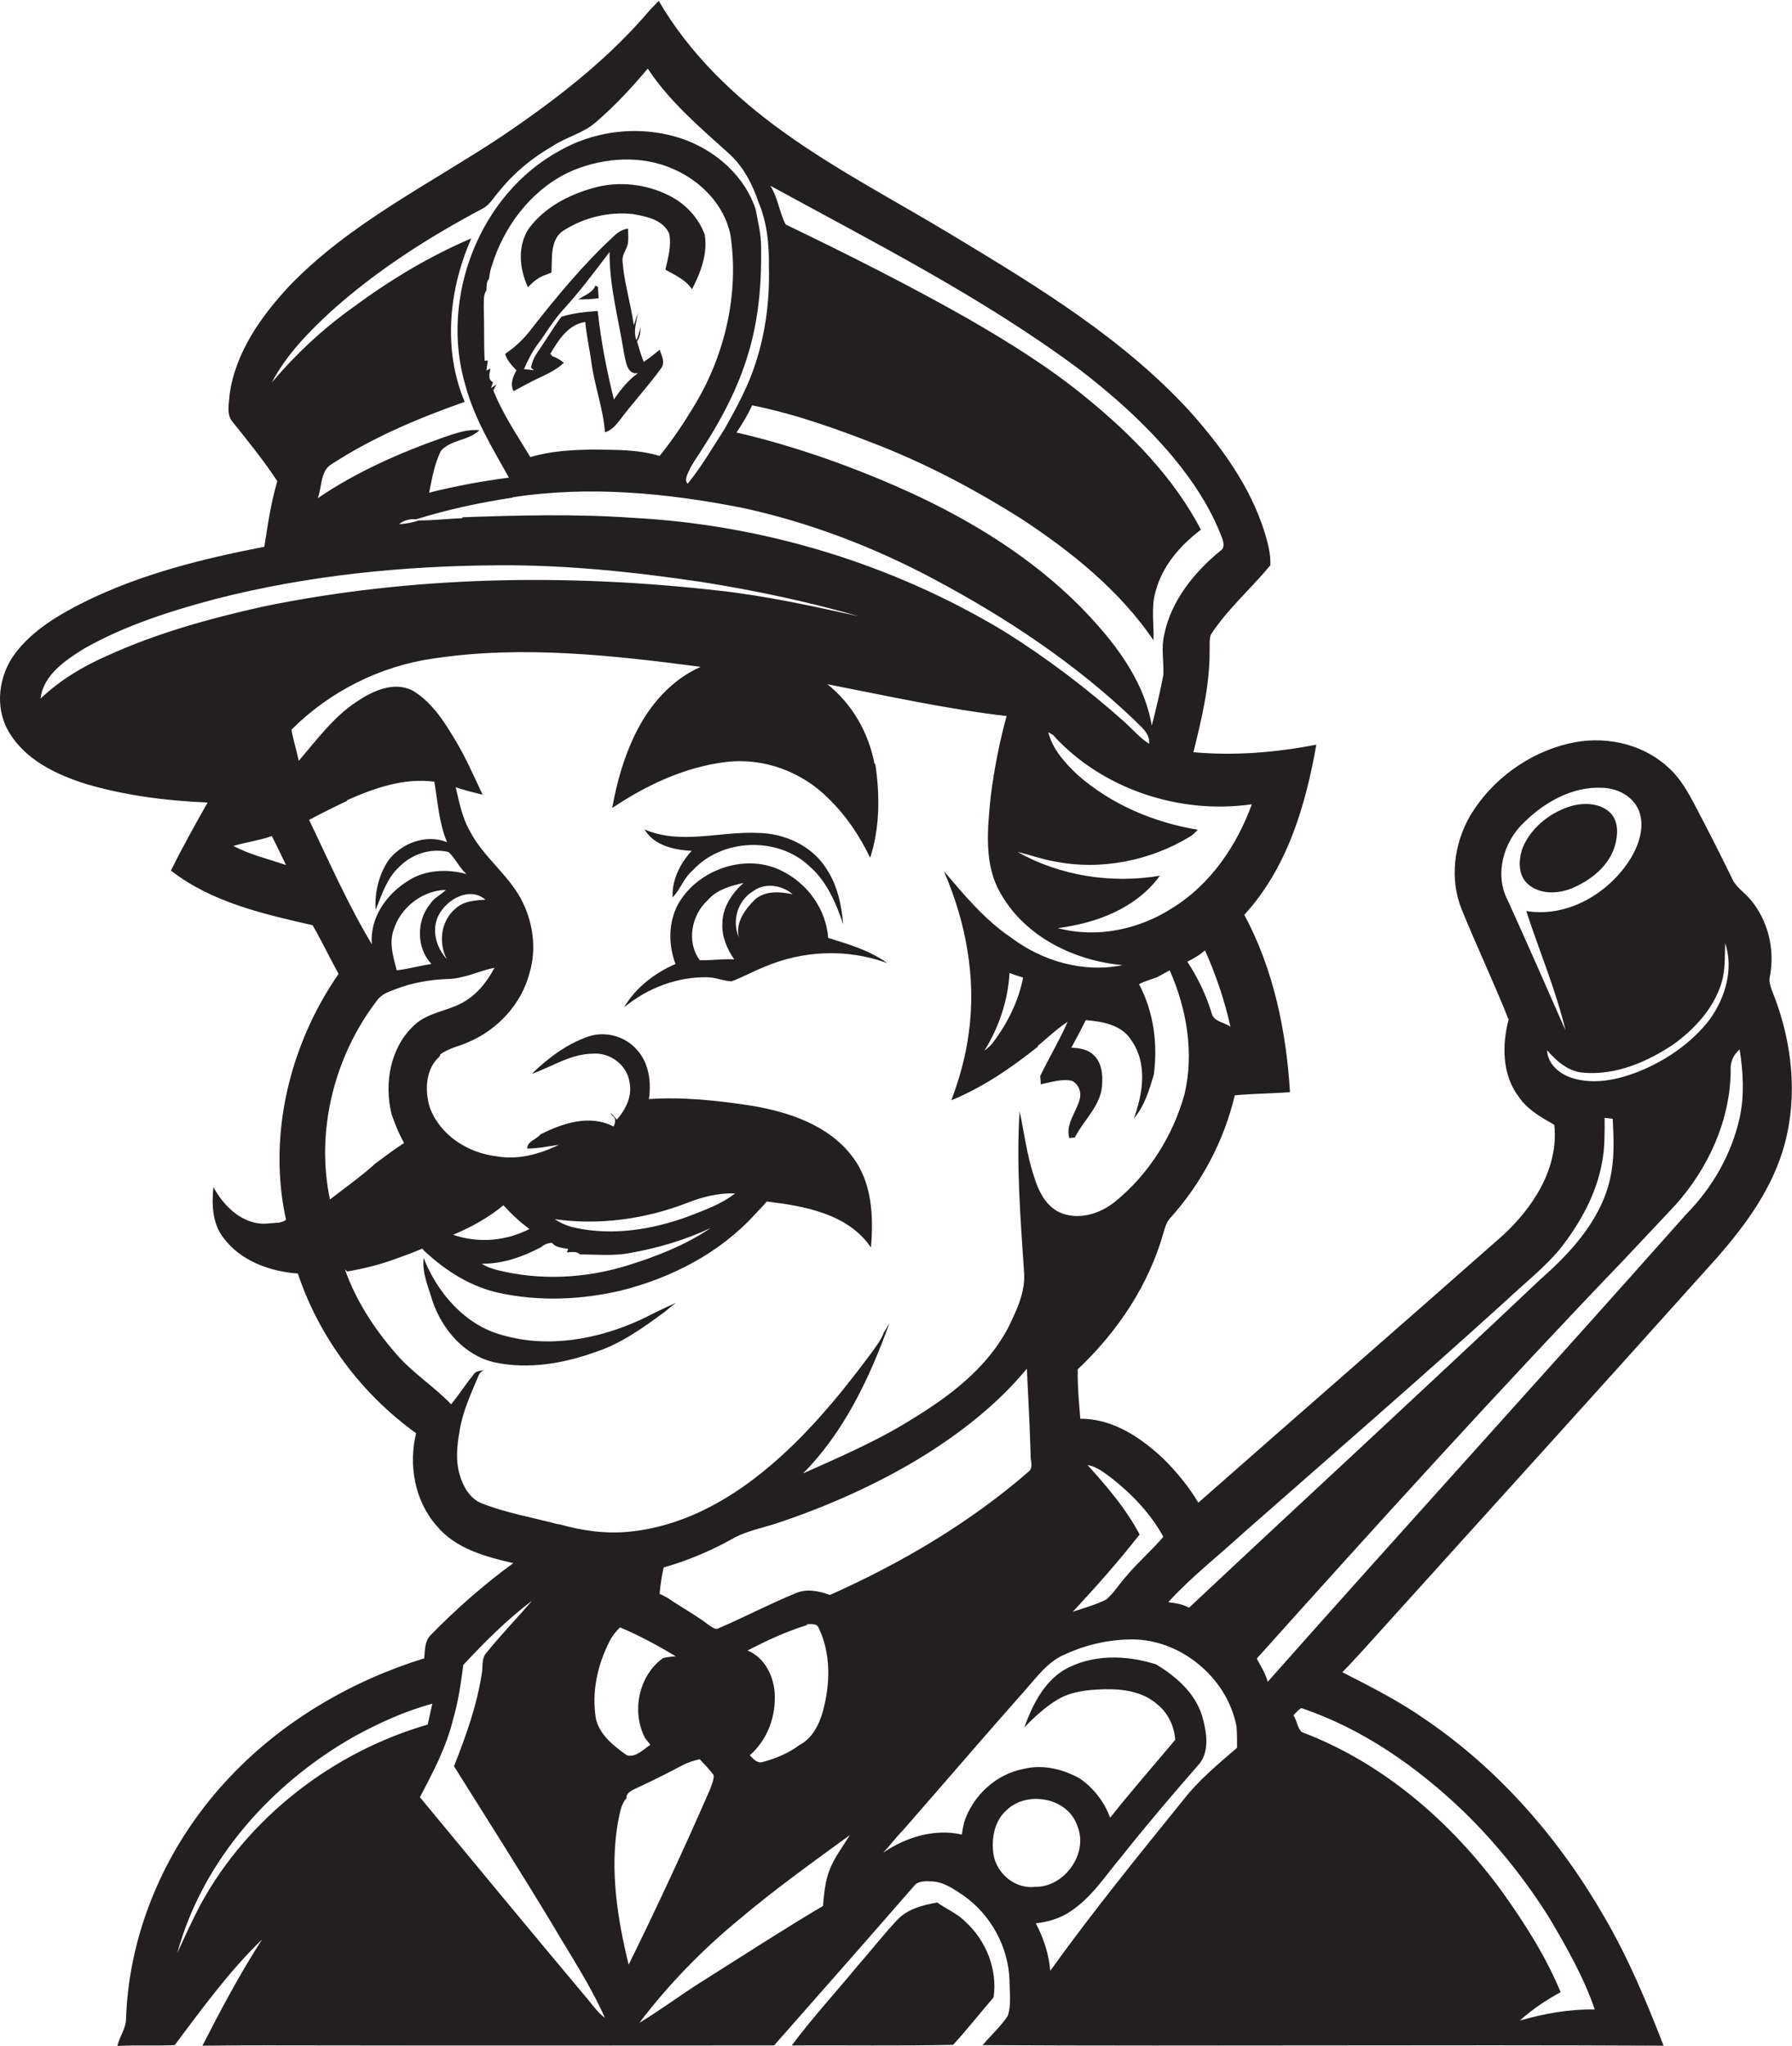 <?xml version="1.0" encoding="utf-8"?>
<!-- Generator: Adobe Illustrator 19.2.0, SVG Export Plug-In . SVG Version: 6.00 Build 0)  -->
<svg version="1.1" id="Layer_1" xmlns="http://www.w3.org/2000/svg" xmlns:xlink="http://www.w3.org/1999/xlink" x="0px" y="0px"
	 viewBox="0 0 619.7 707.1" enable-background="new 0 0 619.7 707.1" xml:space="preserve">
<g>
	<path fill="#231F20" d="M613.6,344.5c-0.8-2.3-2.2-4.7-1.5-7.2c1.7-9.3-0.7-19.2-6.8-26.4c-2.1-2.5-5.1-4.3-6.4-7.4
		c-3.5-7.2-7.1-14.3-10.8-21.4c-3.2-6.1-6.3-12.7-11.6-17.2c-9.1-8.2-22.3-10.7-34-7.9c-14,3.3-26.6,12.5-34,24.8
		c-5.7,9.7-7.3,22.1-3,32.6c5.2,12.8,11.1,25.2,16.2,38c-2.3,8.8-2.3,19.1,3.5,26.7c3,4.5,7.8,7.1,12.3,9.7
		c1.6,14.9-7.3,28.6-17.9,38.3c-35,30.9-70.2,61.5-105.2,92.3c-3.2-5.4-7.3-10.4-11.7-14.8c-7.8-7.5-17.8-14.3-29.1-14.2
		c-0.5-5.7-1-11.4-0.9-17.1c13.7-12.9,24.6-29.1,29.7-47.4c0.5-1.7,1-3.5,2.3-4.9c10.8-12,18.6-26.7,22.3-42.4
		c6.4-0.6,12.7-0.6,19.1-1.1c-1.3-21.2-5.7-42.5-15.8-61.3c14.8-16.1,21.2-37.7,24.9-58.8c-14,2.7-28.3,3.9-42.5,2.6
		c2.8-11.3,5.6-22.8,5.6-34.6c0.1-2-0.2-4.1,0.4-6c5.8-8.9,13.9-15.9,20.6-24c0.2-3.9-0.9-7.8-2-11.5c-5-15.9-15-29.6-26-41.9
		c-22.9-24.9-52.1-42.7-80.8-60c-19.9-12.1-40.7-22.8-59.6-36.4c-17-12.2-32.5-27.1-43.1-45.3c-1.7,1.7-3.4,3.5-4.9,5.3
		c-14.3,16.3-31.6,29.5-49.5,41.6c-24.9,16.5-52.4,29.9-73.3,51.6c-9.8,10.5-18.7,23-20.7,37.6c-0.2,3.2-1.2,6.9,1.1,9.5
		c5.3,6.6,10.7,13.3,15.4,20.4c-2.2,7.4-3.3,15.1-4.5,22.7c-21.3,4.1-42.6,9.4-62.1,19c-9,4.5-18,9.8-24.1,17.9
		c-5.6,7.5-7.1,18.3-2.4,26.6c5.6,10,16.5,15.2,27,18.5c13.6,4,27.8,5.8,42,6.4c-4.4,7.7-8.7,15.5-12.7,23.5
		c14.1,11,31.9,15,49,18.9c3.2,5.5,5.9,11.3,9,16.8c-16.9,24.4-24.6,55.7-18.2,85c-1.6,1.4-4.2,1-6.2,1.3
		c-8.4,0.8-15.2-5.7-18.9-12.6c-0.6,6-0.4,12.6,3.5,17.6c6,8,16.1,11.6,25.7,12.3c7.4,22.1,22,41.6,40.9,55.2
		c-2.7,11-0.5,23.4,7.1,32c6.5,7.9,16.9,10.7,26.5,12.9c-10.3,7.5-19.8,15.9-28.7,25c-2,2.1-1.8,5.2-2.1,7.9
		c-25.2,7.8-48.8,21.6-67,40.8c-21.4,22.4-35,52.4-36.1,83.5c0.1,3.5-2.3,6.4-3,9.7c6.6-0.4,13.2,0,19.8-0.3
		c9.5-12.6,18.8-25.5,30.2-36.5c-7.6,11.8-14.2,24.2-20.6,36.7c15-0.2,30-0.1,45-0.1c50.9,0.1,101.8,0,152.7,0
		c16.1-18.3,32.2-36.5,48.2-54.9c1.4-2,4-1.9,6.2-1.8c4.2,0.1,7.8,2.7,11.1,4.9c9.4,6.6,15.5,17.7,15.9,29.2c0,4.1,0.7,8.5-0.6,12.4
		c-2.5,3.7-5.8,6.7-8.7,10.1c78.5,0.4,157-0.2,235.5,0.2c-5.9-15.2-12.2-30.3-20.5-44.5c-15.4-26.8-36.2-50.8-61.8-68.2
		c-9.1-6.4-19-11.4-28.8-16.4c2.6-2.6,5-5.3,7.5-8c40.6-45,81.4-89.9,121.9-135.1c10.2-11.6,19.6-24.5,23.6-39.6
		C621.7,378.5,619.7,360.5,613.6,344.5z M521.4,311.2c-4.7-8.9-1.5-20.2,5.6-26.9c7.1-7,16.7-12.5,27-12c5.3,0.1,10.8,2.9,12.8,8
		c2,5.4,0.1,11.3-2.7,16.1c-7.3,12.1-21.8,20.9-36.3,18.5c4.5,13.8,10.2,27.2,13.6,41.3C534.8,341.2,528.2,326.2,521.4,311.2z
		 M535,363c3.3,3.8,7.4,7.5,12.8,7.8c11.1,0.9,21.9-3.8,30.9-9.8c7.3-5.3,13.9-12.4,16.6-21.2c1.4-4.5,1.1-9.2,1.3-13.8
		c3,9,0,18.9-5.3,26.3c-6.5,8.5-15.8,14.7-25.7,18.5c-6.7,2.5-14.3,4-21.3,2C539.6,371.5,535.2,368,535,363z M429.7,530.1
		c30.5-26.8,61.2-53.4,91.3-80.7c6.2-5.8,12.9-11.1,18.4-17.6c7-8.9,12.8-19.2,14.7-30.5c0.9-4.9,0.8-9.9,0.8-14.9
		c0.7,0.1,2.1,0.2,2.8,0.3c0.3,6,0.6,12.1-0.4,18.1c-2.4,15.3-13.2,27.4-24.5,37.3c-40.3,38.1-81.2,75.7-121.6,113.6
		c-2.2-1.2-4.7-1.6-7.2-1.9C411.8,545.2,421.1,538,429.7,530.1z M394.1,530.4c-4.7-8.9-11.3-16.6-18-24c3.2,0.5,5.8,2.7,8.3,4.5
		c7.1,5.6,13.6,12.4,17.9,20.3c-4,4.7-8.8,8.8-12.8,13.6c-2.4,2.6-4.2,5.8-7,8.1c-3.6,1.8-7.6,2.9-11.5,4.2
		C379.1,548.4,386.9,539.6,394.1,530.4z M419,350.2c-1.9-6.3-4.8-12.3-8.4-17.8c2.2-1.1,4.3-2.3,6.1-3.9c3.8,8.5,6.8,17.3,8.8,26.4
		C423.4,353.3,419.7,353.2,419,350.2z M432.9,278c-5.2,14.3-14.3,27.7-27.4,35.8c-11.6,7.5-26.2,10.6-39.7,7
		c13.3-1.7,27.1-6.8,35.3-18.1c-16.7,2.8-34.4,0.1-49.2-8.2c4.2,0.9,8.2,2.5,12.5,3.2c16.1,3.3,33.4-0.1,47.4-8.7
		c0.9-0.6,1.7-1.4,2.4-2.2c-15.2-2.5-30.1-8.8-41.7-19.1c-4.3-4.1-8.5-8.7-10-14.6c0.4,0.2,1.2,0.7,1.6,0.9
		C381.1,272.8,408,281.6,432.9,278z M160,179.1c-5.1,0.2-10.2,0.8-15.3,0.8c-2.1,0.8-4.4,1.1-6.7,1.3c1.7-1.4,3.7-1.9,5.9-1.7
		c10.9-3.4,22.1-5.8,33.4-7.5l-0.1-0.1c26.5-4.1,53.6-1.5,79.8,3.7c23,5,45.2,13.5,66,24.6c25,13.3,48.8,29.1,69.3,48.7
		c2.2,2.3,5.4,4.5,5.1,8.2c-3.3-2.1-5.8-5.1-8.7-7.7c-12.8-11.4-26.5-21.8-41-30.9C308.9,195,264.2,181.4,219,179
		c-19.7-1.4-39.5-0.9-59.2-0.2L160,179.1z M169.8,134.1c0.2-0.5,0.5-1.5,0.7-2c-2-0.9-1.1-3.2-0.9-4.7l-1.4,0.7
		c0.1-0.9,0.4-2.6,0.5-3.5l-1.1,0.1c-0.3-6.1-0.1-12.2-0.3-18.4c0.1-2-0.3-4.2,0.9-5.9c0.1-1.4-0.1-2.9,0.9-4c0.2-1.4,0.4-2.7,0.8-4
		c0.3-1,0.7-2,1-3c4.7-13.2,14.4-25.1,27.5-30.6c10.8-4.4,23.6-5.2,34.4-0.4c9.5,4.1,17.7,12.4,19.8,22.8c3,19.9-1.7,40.7-11.9,58
		c-3.8,6.4-7.9,12.6-12.6,18.4c-7.5-2.3-15.4-2.1-23.2-2.2c-7.2,0.1-14.5,0.5-21.5,2.6c-4.5-7.5-9.6-14.9-12.8-23.1l1.1-2
		L169.8,134.1z M372.9,127.4c11.8,9,22.9,18.9,32.5,30.3c7,8.4,13.2,17.7,17.1,28c0.6,1.5,1.2,3.7-0.5,4.7c-9.1,7.5-17,17.2-19.4,29
		c-1.1,4.6-0.1,9.3-0.3,13.9c-1.1,5.9-2.5,11.7-4,17.5c-2.8-16.3-13.5-29.6-24.7-41.1c-24.2-24.3-55.7-39.7-87.7-51.1
		c-10.2-3.5-20.6-6.7-31.2-9.1c2-3,3.9-6.1,5.4-9.4c15.4,3.1,30.3,8.5,45,14.3c16.7,6.7,32.7,15.2,47.9,24.8
		c17.4,11.4,34.1,24.8,45.9,42.1c0.2-5.6-0.9-11.3,0.7-16.8c2.3-8.8,8.5-16,15.7-21.4c-9.4-18-23.9-32.8-39.5-45.5
		c-12.6-10.4-26.6-19.1-40.8-27.3c-20.6-11.7-41.9-22.4-63.3-32.7c-2.2-4.2-2.7-9.3-5.3-13.4C302.6,84,339.6,102.7,372.9,127.4z
		 M94,132.2c5-9.5,12.6-17.3,20.4-24.5c15.8-14.2,33.8-25.7,52.5-35.6c2.6-1.4,3.9-4,5.8-6.1c5.1-6.3,11.4-11.5,18.4-15.5
		c4.8-3.2,10.6-4.4,15-8.3c6.5-5.6,12.4-11.9,17.9-18.5C231.4,35,242,44,252.1,53.1c5,4.5,8.1,10.6,10.2,16.8c3,7,3.7,14.7,3.6,22.3
		c0.3,11.3-1.1,22.6-4.6,33.3c-2.5,7.9-6.5,15.2-10.5,22.4c-4.2,6.5-8.1,13.3-13,19.3c-1.1-1.2-0.3-2.7,0.2-3.9
		c1.4-3.2,3.5-5.9,5.3-8.8c6.5-10.1,12.1-20.9,15.5-32.4c3.6-11.9,4.6-24.4,4.4-36.8c0-4.4-1.1-8.7-1.9-13
		c-3.7-11.2-13.3-19.8-24.2-23.9c-14.1-5.2-30.3-3.8-43.4,3.6c-28,15.1-41.8,51.2-32.7,81.4c3.1,11.4,9.3,21.5,15,31.7
		c-9.3,1.2-18.5,2.9-27.6,5.2c1-4.9,1.8-9.9,4.1-14.5c3.5-3.9,9.7-3.5,13.3-7.1c-4.1-0.4-8.1,1-11.9,2.3c-15.4,5.4-30.5,12-44,21.2
		c1.5-4,0.8-9.6,5-11.9c14.2-9.2,29.9-15.8,45.8-21.4c-7.6-18-5.5-38.9,2.3-56.5c-14.6,6.2-28.3,14.5-41,23.9
		C111.6,113.7,102.2,122.5,94,132.2z M37.2,226.6c-8.5,3.7-16.5,8.5-23.2,14.9c1-8.2,8.5-13.2,14.9-17.2c14.2-8.1,30-13.1,45.8-17.3
		c31.7-8.1,64.5-11.4,97.2-11.6c23.8-0.2,47.5,2.3,71,5.8c18.2,2.9,36.3,6.7,54,11.8c-15.9-3.5-31.8-7-47.9-8.8
		c-52.6-6-106.3-5.2-158.2,5.5C72.5,213.8,54.3,218.8,37.2,226.6z M80.7,292.4c4.4-1.3,9-1.9,13.3-3.4c1.7,3.3,3.3,6.7,4.9,10
		C92.7,296.9,86.4,295.4,80.7,292.4z M106.9,283.4c4.3-2.3,8.7-4.5,13.2-6.6l-0.1-0.2c9.4-4.2,19.7-7.8,30.2-6.4
		c1.2,7,1.6,14.3,4.4,20.9c-7.3-2.9-15.7,0.3-20.3,6.3c-3.3,5-4.8,11.1-4.4,17.1c2.1-5,3.7-10.6,7.8-14.5c4.4-4.7,11.1-7,17.4-5.5
		c2.4,2.2,3.7,5.4,6.2,7.6c-6.7-1.8-14.2-1.5-20.1,2.3c-7.5,4.6-13.4,12.8-12.6,22C120.3,312.6,113.8,297.8,106.9,283.4z
		 M154.5,331.5c-3.7-4-5.4-10.2-2.8-15.2c2.9-5.5,10.7-10,16.2-5.3c-3.6,0.2-7.5,0.4-10.3,3C152.5,318.1,151.5,325.8,154.5,331.5z
		 M149.2,333.2c-4,0.6-7.9,1.7-12,2.2c-1-3.9-2.3-8-1.6-12c1.7-8.7,9.7-15.6,18.6-15.8c-1.7,1.7-4.1,2.7-5.4,4.8
		C144,318.1,143.9,327.6,149.2,333.2z M130.4,345.8c1.5-2.2,4.1-3,6.4-3.9c5.7-2.2,11.9-3.3,18-3.5c5.7-0.1,10.8-2.8,16.2-3.9
		c-2.6,5-6.4,9.7-11.5,12.3c-5.3,2.8-11.9,3.3-16.4,7.7c-8.2,7.7-10.3,20-7.7,30.6c1.2,3.5,2.6,6.8,4.3,10c-3.4,2.2-6.6,4.6-9.8,7
		c-5,4.5-10.5,8.4-15.8,12.5C109.1,390.9,115.6,365,130.4,345.8z M166.5,519.6c-3.9-1.6-6.2-5.5-7.4-9.4c-1.6-5-1.1-10.3-0.2-15.4
		c1-6.7,3.9-12.9,6.5-19.1c0.4-1.1,1.2-1.9,2.3-2.2c-1.4,0.4-3.2,0.2-4,1.7c-2.7,3.3-5,6.9-7.7,10.2c-5.9-6.2-13.3-10.8-18.9-17.3
		c-7.5-8.6-14-18.4-17.8-29.3l0.8,0.7c5.7-1,11.4-2.4,16.8-4.4c3.1-1.1,6.1-2.2,9.1-3.5c0.3,0.3,0.8,0.9,1.1,1.1
		c7.2,6.7,15.8,12.1,25.5,14.2c13.8,3,28.4,2.4,42.1-0.8c17.5-4.4,34.3-13,46.5-26.5c1.3-1.4,2.7-2.8,4-4.3c13.1,1.6,28,4.2,36,15.9
		c0.9-10.8,0.4-22.6-6.5-31.5c-8.2-10.8-21.8-15.3-34.7-17.5c-11.7-1.8-23.7-3.1-35.6-2.3c0.9-5.9,0-12.5-4.1-17
		c-4.1-4.8-11.2-6.7-17.2-4.5c-7.3,2.6-13.7,7.4-19.2,12.8c7-2.5,13.4-6.9,21.1-7c5.9-0.5,11.9,3.9,12.7,9.9c1,4.8-1.3,9.4-4.4,12.9
		c-0.7-0.9-1.5-1.7-2.2-2.5l0.6,1.1c1.5,0.9,1.1,2.4,0.5,3.8c-8.2-4.3-17.6-1.2-25.3,2.7c-1.4,1.8-4.5,2.3-4.6,4.9
		c3.7,0,7.4-0.8,11-1.3c-6.6,3.2-14.1,5.3-21.4,4c-10-1.1-19.8-7.3-23.3-17c-1.8-5.9-1.4-13.4,3.5-17.6l0.1-0.6
		c2.9-2.2,6.5-2.8,9.8-4.3c10.1-4.3,18.3-13.1,21.1-23.8c2.6-8.6,1.2-18.1-3.1-26c-4.8-8.6-13.1-14.5-17.6-23.3
		c-2.6-4.6-3.6-9.8-4.8-15c3,1.1,6.2,1.8,9.3,2.6c-3.2-6.8-6.2-13.7-10.2-20.1c-3.6-6-7.8-12.2-14-15.9c-6.5-3.3-13.8,0.1-19.3,3.8
		c-8.1,5.3-13.9,13.3-20.1,20.5c-0.7-3.6-1.9-7.1-2.5-10.8c13.2-13.2,30.7-22,49.2-24.6c30.6-4.6,61.8-1.1,92.3,2.9
		c-10.2,4.5-17.8,13.3-22.6,23.2c-4,8.1-6.4,16.8-8,25.6c11.8-7.9,25.1-14.2,39.3-15.9c13-1.6,26.2,3.3,35.4,12.5
		c6.1,5.9,10.9,13,14.5,20.6c3.4-10.3,3.4-21.7,1.8-32.4l-0.3-0.1c-2-10.7-7.7-20.7-16.3-27.5c20.6,4,41.2,8.6,62,11
		c-2.5,9.1-4.3,18.4-5.5,27.8c-1.1,11.3-2.5,23.7,3.6,33.8c8.5,14.8,25.4,23,42,24.5c-13.5,2.8-27.9-1.4-38.8-9.7
		c-9-6.1-16-14.6-23-22.8c7.6,17.5,11.3,37,8.6,56c-1,7.9-3.2,15.7-6,23.2c11-4.5,20.7-11.2,29.9-18.5l0-0.3
		c3.4-2.8,6.6-5.9,10.3-8.3c-2.8,6.4-6.5,12.5-9.5,18.8c0.1,0.7,0.2,2.1,0.2,2.8c3.5-0.7,7.2-2,10.8-1.2c2.5,1.2,3.5,4.4,2.5,6.9
		c-1.2,4.2-4.8,8.3-3.4,12.9c0.5-0.1,1.4-0.2,1.9-0.2c3-6,8.8-10.8,9.4-17.8c0.3-3.8,0-8.2-3.1-10.9c-2-1.9-4.9-2.2-7.5-2.4
		c1.7-3.1,3.4-6.3,5-9.5c5.7,0.5,12.3,1.6,15.6,6.8c5.8,8,4.2,18.5,1,27.2c3.7-4.3,5.3-9.8,6.9-15.1c1.4-10.6,0-21.7-5.1-31.3
		c1.9-1.1,4.1-1.6,6.2-2.4c1.5-0.8,2.9-1.6,4.4-2.4c5.9,13.3,8.5,28.6,5.1,42.9c-4,14.3-12.3,27.5-23.8,36.9
		c-5.3,4.4-13,6.8-19.5,3.8c-4.9-2.4-7.3-7.6-8.8-12.6c-2.4-7.2-3.3-14.8-4.9-22.3c-1.2,18.4,0.3,36.8,1.5,55.2
		c0.7,7-2.5,13.6-5.5,19.7c-7.1,13.5-19.5,23.1-32.2,30.9c-12.2,7.8-25.5,13.5-38.7,19.4c14.3-14.4,23.1-33.2,29.9-52
		c-0.6,1-1.2,2.1-1.8,3.1l-0.1,0c-0.9,2.7-2.8,5-4.4,7.3c-11,14.8-22.9,29.2-37.2,40.8c-13.2,10.8-29,19.2-46.2,20.9
		c-8.3,0.9-16.7-0.3-24.7-2.6l-0.1,0.1C184.2,524.5,175.1,523,166.5,519.6z M196.5,431.7l-0.5,1.2c1.6-0.1,3.4-0.5,4.6,0.7
		c5.8,0,11.6,0.6,17.3-0.5c9.6-1.7,19-4.5,27.8-8.6c-8.7,5.9-18.7,9.8-28.7,12.9c-14.5,4.5-30.2,5.3-45,1.6
		c-1.9-0.5-3.8-1.1-5.4-2.2c7.3,0.1,14.2-2.4,20.5-5.7c1-0.9,2.4-1.5,3.8-1.5C192.2,431.3,194.6,431.3,196.5,431.7z M191.8,421.4
		c15.4,2.2,31.3,0,45.8-5.6c5.3-2.1,10.9-3.5,16.6-3.3c-4.8,3.8-10.7,5.8-16.3,8c-12.3,4.5-25.9,6.7-38.9,3.9
		C196.4,423.9,194,422.8,191.8,421.4z M156.7,426.8c6.2-2.6,12.2-5.9,17.4-10.2c2.7,3,5.7,5.8,9,8.2
		C175,429,165.3,429.8,156.7,426.8z M353.8,337.9c-1.6,8.3-5.5,16-10.6,22.7c-0.8,1-1.8,1.8-2.8,2.6c5-8,8.2-17.4,8.7-26.9
		C350.6,336.9,352.2,337.4,353.8,337.9z M267.9,585.2c-0.4-6-3.5-12.3-9.4-14.7c6.6-3.4,13.4-6.6,20.6-8.8l-0.1-0.3
		c1.5,0,3.6-0.4,4.2,1.5c4.2,8.8,3.9,19.2,1.4,28.5c-1.3,4.7-3.7,9.5-8.2,11.8c-3.7,2.8-8.1,4.6-12.5,5.8c-2,0.7-3.5-1.1-4.6-2.3
		C265.4,601.4,268.4,593.2,267.9,585.2z M274.9,550.8c-9,3.7-17.5,8.2-26.4,12c-1.1,0.7-2.2-0.4-3.1-0.9c-4.7-3.6-9.9-6.4-14.7-9.7
		c-0.9-0.4-1.7-0.9-2.6-1.3c0.3-3.1,0.7-6.1,1.4-9.1c8.1-2.3,16-5.6,23.4-9.7c5.3-3.1,11.3-4,17-6c16.5-5.6,32.5-12.7,47.4-21.6
		c14-8.5,27.3-18.7,37.8-31.4c0.5,9.8,1,19.7,1.3,29.5c-0.2,1.9,1.1,4.5-0.6,6c-20.5,17.8-44.1,31.7-68.8,42.7
		C283.2,549.9,278.8,549,274.9,550.8z M69.4,658.2c-2.9,5.5-5.5,11.2-8.1,16.9c8.8-32.2,32.7-58.8,61.4-75
		c8.5-4.6,17.4-8.7,26.8-11.2c-0.5,2.4-1.1,4.8-1.6,7.2C115.1,605.6,85.9,628.1,69.4,658.2z M203.3,691.1
		c-19.5-23.2-38.8-46.6-58.1-69.9c4.6-8.7,9.2-17.4,11.5-27c1.8-6.1,2.7-12.4,3.5-18.7c7.4-7.9,15.1-15.7,23.8-22.2
		c-5.2,6-10.8,11.8-15.8,18c-1.8,2-1.1,4.8-1.6,7.2c-1.7,11.1-5.5,21.6-9.6,32c11.4,18.2,23,36.4,34.1,54.8
		c6.2,10.6,13.1,20.9,18.1,32.2C206.8,695.7,205.1,693.3,203.3,691.1z M206.1,594.2c-1.6-9.2,0.5-18.7,4.7-26.9
		c0.9-1.8,2.2-3.4,3.6-4.8c6.7,2.8,13.1,6.3,19.3,10c-1.5,0.1-3,0.3-4.4,0.6c-8.5,6.1-11,18.6-6.2,27.7c0.6,0.8,1.2,1.5,1.8,2.3
		c-2.5,1.6-4.8,4.3-8,3.7C212.4,603.6,207.5,599.9,206.1,594.2z M213.6,630.4c0.7-3.1,0.9-6.5,3.1-8.9c-0.3-1.5,1.4-2.4,2.5-3
		c5.2-2.4,10.3-4.9,15.4-7.6c2.3-1.3,4.8-2.3,7.4-2.8c1.6,1.8,3.4,3.5,4.8,5.5c0.1,1.8-0.8,3.4-1.3,5c-8.9,20.4-18.3,40.6-28.1,60.5
		C213.5,663.2,210.9,646.6,213.6,630.4z M286.9,646.3c-1.6,4-1.9,8.3-2.3,12.5c-14.2,8.4-28,17.4-42,26.2
		c-7.3,4.6-14.2,9.8-21.5,14.2c10.1-13.3,21.8-25.3,34.7-35.9c12.2-10.3,25.2-19.6,38.1-29C291.5,638.2,288.6,641.9,286.9,646.3z
		 M343.6,641.2c-0.9-5.5,0.2-11.9,4.7-15.7c7.2-6.7,21-4,24.2,5.5c4.1,9.5-4.3,21.3-14.5,21.2C351.2,653,344.8,647.8,343.6,641.2z
		 M427.8,604.1c-6.6,5.7-13.4,11.3-18.8,18.3c-15.6,19.3-31.3,38.6-45.8,58.8c-0.5-5.8-2.3-11.3-5-16.4c4.3-0.5,8.5-1.7,12.1-4.2
		c7.4-4.9,12.2-12.6,17.8-19.2c8.4-10.6,17.2-20.9,26.1-31.1c4.3-4.5,3.1-11.5,1.6-16.9c-2.4-8.1-9-13.9-16-18.1
		c-10.3-3.3-22.2-3.6-31.8,1.9c-7.2,4.4-11,12.3-13.8,19.9c3.6-3.7,7.4-7.2,11.8-9.8c4.7-2.7,10.2-3.2,15.5-3.4
		c6.5-0.2,13.6,0.7,18.7,5.2c3.7,3,5.9,7.5,6.2,12.3c-7.5,8.9-15.2,17.7-22.5,26.9c-2-5.5-5.7-10.2-10.4-13.5
		c-5.8-3.3-12.8-5-19.4-3.4c-9.7,1.8-17.7,9.3-20.7,18.5c-0.3,1.4-0.6,2.8-0.8,4.2c-9.5-2.1-19.3,0.9-27.2,6.3
		c2.4-2.5,4.4-5.3,6.8-7.7c14.2-16.2,28.2-32.6,42.5-48.7c3.9-4.4,7.5-9.4,13-11.9c7-3.3,14.6-5.2,22.3-5.4
		c17.5-0.8,34.3,12.8,37.6,30C427.8,599,427.8,601.6,427.8,604.1z M506.1,626.1c11.4,11.1,21.5,23.7,29.9,37.2
		c5.9,10,11.7,20.2,15.5,31.3c-8.8-0.2-17.5,1.4-25.9,3.8c4.3-3.9,9.1-7.1,14.1-9.8c-5.1-12.3-12.3-23.6-20-34.4
		c-17.6-24.2-41.2-44.8-69.5-55.5c-1.6-1.4-1.7-4.1-2.9-5.8c0.8-0.9,1.6-1.8,2.7-2.5C471.2,597.5,490,610.7,506.1,626.1z
		 M601.6,386.4c-2.8,12.5-9.4,24.1-18.4,33.2c-48,54.1-96.8,107.6-144.8,161.7c-0.8-2.9-2.4-5.4-3.8-8
		c41.8-46.6,83.9-93,127.3-138.2c5.8-6.2,11.6-12.3,17.4-18.5c11.4-12.7,19-29.2,19.2-46.4c-0.3-2.9,0.9-5.6,3.1-7.5
		C602.8,370.5,603.3,378.6,601.6,386.4z"/>
	<path fill="#231F20" d="M188.7,95c0.5-0.2,1.5-0.6,2-0.8c0.3-5-0.6-11.8,4.5-14.7c7-4.4,15.5-6.4,23.7-5.5
		c4.6,0.8,10.3,1.9,12.5,6.7c0.9,4.2-0.4,8.5-1.3,12.5c3.3,1.9,7.1,3.5,9.2,6.8c3-5.8,5.5-12.3,4.4-18.9
		c-2.1-5.8-6.6-10.6-12.1-13.4c-8-4.1-17.5-5.2-26.2-2.8c-8.7,2.4-17.2,6.8-22.6,14.2c-3.9,6-3.2,13.9-0.2,20.2
		C184.3,97.4,186.3,95.8,188.7,95z"/>
	<path fill="#231F20" d="M177.6,135.2c2.5-1.3,4.9-2.7,7.4-3.9c3.5-1.7,7.2-3.2,10-5.9c-1.2-1-2.6-1.8-4-2.3l-0.7-0.8
		c2.8-4.7,6.2-10.2,12.1-11c0.4,4.7,1.5,9.3,2.1,13.9c1.1,8.2,4.1,16,4.7,24.2c2.3-0.6,3.9-2.6,5.3-4.4c4.6-6.1,9.8-11.7,14.2-17.8
		c1.4-2,0.1-4.4-0.6-6.3c-1.8,1.5-3.6,2.9-5.5,4.2c-0.9-2.3-1.6-4.7-2.3-7.1c1.1-1.5,1.2-3.3,1.2-5c-0.3,1.6-0.8,3.1-1.4,4.6
		c-1.2-3.2,0-6.3,0.5-9.4c-0.5,1.4-0.9,2.8-1.4,4.2c-0.7-4.5-1.7-8.8-2.6-13.2c-0.6-2.9-1.1-5.9-1.3-8.8c-0.3-2.2,1.3-4,1.8-6
		c0.3-1.8,0.1-3.6,0.1-5.4c-2,0.3-3.6,1.3-5,2.7c-10.4,9.6-19.5,20.6-28.2,31.7c-2.6,3.5-5.7,6.5-9.3,8.9c0.6,2.3,2.3,4,3.9,5.7
		C177.4,130.2,176.3,132.7,177.6,135.2z M185.8,119.2c3-4,5.5-8.4,8.9-12.1c5.8-6.3,10.9-13.2,16.1-20c-0.1,11.9,3.2,23.5,5,35.1
		c0.7,2.7,0.9,7.3,4.8,6.8c-3.4,2.4-6,5.7-8.3,9.1c-2.5-10.1-4.5-20.3-5.6-30.6c-4.3,0.3-8.5,0.7-12.6,2c-3,4.1-5.6,8.5-8.5,12.7
		c-1,1.4-1.6,3.1-2,4.8c0.3,0.3,0.8,0.8,1,1c-1.1-0.2-2.2-0.3-3.4-0.4C182.5,124.6,183.9,121.8,185.8,119.2z"/>
	<path fill="#231F20" d="M207,103.1c-0.1-1.3-0.1-2.6-0.2-3.9c-0.2-0.1-0.7-0.4-0.9-0.5c-1,2.6-3.8,3.3-5.9,4.8
		C202.3,103.5,204.6,103.4,207,103.1z"/>
	<path fill="#231F20" d="M543.7,307c6.5-2.8,12.8-7.7,14.8-14.8c1-3.6,1.3-8.1-1.5-11.1c-3.3-3.4-8.6-3.7-12.9-2.7
		c-7.5,2-14.4,7.3-17.5,14.5c-1.5,4.1-1.8,9.6,1.8,12.7C532.6,309.3,538.8,309,543.7,307z"/>
	<path fill="#231F20" d="M239.2,294.1c-4,4.3-6.9,10.1-6.6,16.1c2.7-2.8,3.9-6.8,6.9-9.3c10.1-11.1,29.4-11.9,40.4-1.5
		c6,5.2,9.2,12.7,11.7,20.1c-0.6-6.7-2-13.5-5.8-19.2c-5-8-14.5-12.3-23.8-12.4c-13-0.6-26.6,4.2-39.1-1.2
		C226.2,292.3,233.2,293.8,239.2,294.1z"/>
	<path fill="#231F20" d="M286.4,324.2c-0.7-9.7-6.9-18.5-15.5-22.9c-12.6-6.8-29.7-0.9-36.5,11.4c-3.3,6.3-3.3,13.9-0.8,20.5
		c-7.2,3.1-13.8,8.2-17.8,15c8.1-6.7,18.6-10.7,29.1-10.4c2.8,0.1,5.3,1.3,8.1,1.4c3.8-1.4,7.3-3.4,11.1-4.9
		c13.4-5.8,28.9-6.5,42.7-1.4C300.8,328.5,293.5,326.4,286.4,324.2z M242,331.9c-4.7-6.3-2.9-15.7,2.8-20.8
		c3.1-3.6,7.8-4.9,12.3-5.9c-4,3.6-7.3,8.5-7.3,14.1c-0.2,4.5,1.6,8.7,4.1,12.3C249.9,331.4,245.9,332,242,331.9z M261.3,310.7
		c-3.5,3.4-7.1,8.1-5.8,13.3c-2.5-5.7-0.4-12.8,5-16c4-3,9.9-2.1,13.6,1.1C269.8,308.2,265,307.8,261.3,310.7z"/>
	<path fill="#231F20" d="M229.8,453.5c1.3-1.1,2.6-2.2,4-3.2c-4.1,1.8-8.1,3.8-12.1,5.8c-14.8,6.8-32,10-47.9,5.4
		c-12.9-3.4-22.6-14.6-27.3-26.7c-0.6,5.1,1.6,10,3,14.7c3.3,9.9,11,19,21.5,21.4c11.7,2.5,23.9,0.4,35-3.6
		C214.9,464.4,222.4,458.9,229.8,453.5z"/>
	<path fill="#231F20" d="M333.9,664.3c-2.8-2.9-6.6-4.4-9.8-6.7c-5,0.9-10.3,2.2-13.9,6.1c-4.8,5.1-9.1,10.7-13.8,16
		c-7.5,9.1-15.5,17.8-22.6,27.3c18.6-0.1,37.3,0.2,55.8-0.2c4.9-5.3,9.3-11,14-16.4C345,680.7,341,670.8,333.9,664.3z"/>
</g>
</svg>

